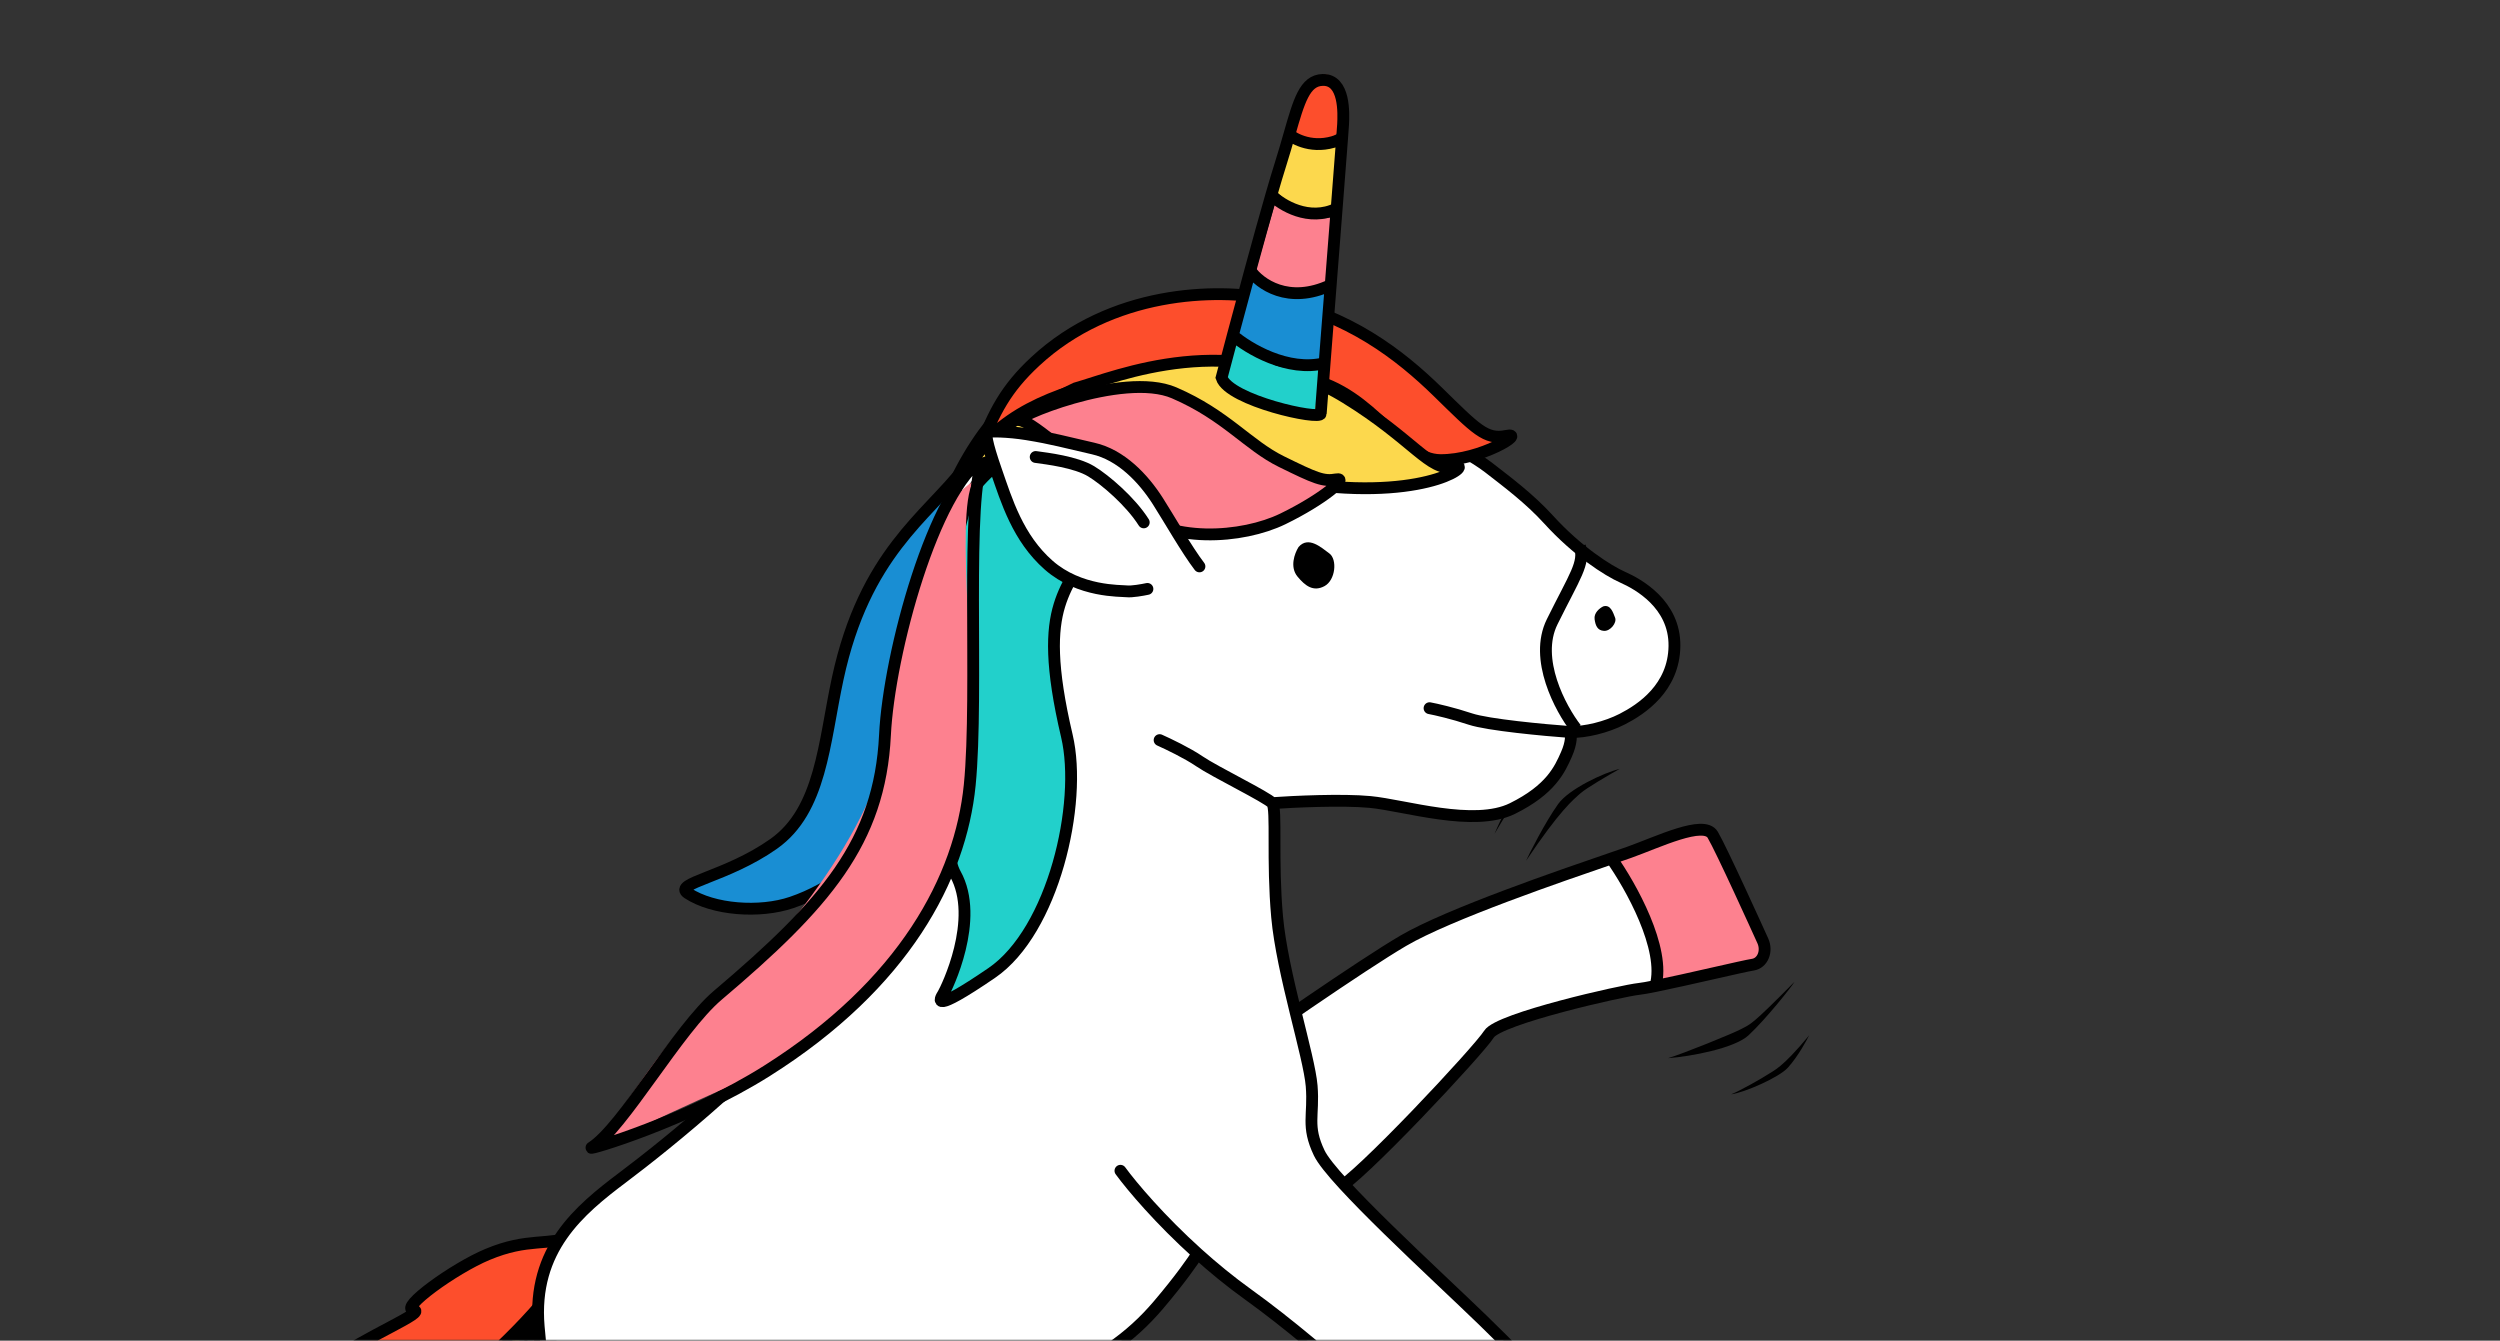 <svg width="634" height="340" viewBox="0 0 634 340" fill="none" xmlns="http://www.w3.org/2000/svg"><rect x="0" y="0" width="634" height="340" fill="#333333" stroke="none"/><mask id="mask0_2426_156" style="mask-type:alpha" maskUnits="userSpaceOnUse" x="0" y="0" width="634" height="340"><rect width="634" height="340" fill="#D9D9D9"/></mask><g mask="url(#mask0_2426_156)"><path d="M384.476 200.515C382.236 204.138 379.463 210.331 379 211.478C384.727 201.636 386.855 199.615 388.059 198.324C389.022 197.291 392.674 194.636 394.38 193.437C391.881 194.268 386.267 197.616 384.476 200.515Z" fill="black"/><path d="M395.161 203.882C391.767 208.619 387.676 216.788 387 218.304C395.641 205.41 398.96 202.825 400.828 201.163C402.322 199.833 408.07 196.492 410.757 194.988C406.759 195.944 397.876 200.091 395.161 203.882Z" fill="black"/><path d="M443.428 262.551C447.84 258.438 454.283 250.349 455.09 248.982C443.962 260.25 444.03 259.646 441.486 261.006C439.451 262.093 426.769 267.247 423 268.354C428.766 267.933 439.9 265.842 443.428 262.551Z" fill="black"/><path d="M458.79 262.589L458.812 262.545C451.806 271.035 449.824 271.455 448.259 272.516C447.007 273.364 441.292 276.614 439 277.528C442.468 277.051 451.224 273.215 453.437 270.727C456.166 267.66 458.23 263.67 458.79 262.589Z" fill="black"/><path d="M274.474 375.859C270.614 368.06 262.772 357.788 259.333 353.628L216.39 363.262L227.897 377.185C232.976 383.33 239.078 399.187 241.495 406.348C245.184 407.878 253.501 411.293 257.259 412.712C261.957 414.485 265.528 418.806 269.726 425.841C273.924 432.876 286.872 445.608 290.129 448.572C293.387 451.536 305.624 462.431 313.849 459.673C322.074 456.915 334.179 441.254 333.469 439.417C332.759 437.58 325.597 433.803 315.407 429.296C305.218 424.789 297.762 414.79 289.033 404.228C280.303 393.666 279.299 385.607 274.474 375.859Z" fill="white"/><path d="M117.609 322.074C125.165 316.786 138.45 316.143 147.21 313.258C143.932 332.182 103.731 360.583 87.705 376.124C71.678 391.666 49.654 427.493 34.92 437.127C20.186 446.761 -6.973 440.078 4.807 436.431C16.587 432.785 54.048 373.447 61.604 368.159C69.16 362.871 77.865 347.992 87.383 343.224C96.901 338.457 108.458 332.668 104.836 332.228C101.214 331.788 110.052 327.361 117.609 322.074Z" fill="#FD4E2C"/><path d="M123.61 318.134C134.103 313.755 138.45 316.143 147.21 313.258C143.932 332.181 103.732 360.583 87.705 376.124C71.678 391.666 49.654 427.493 34.92 437.127C20.186 446.761 -6.973 440.078 4.807 436.431C16.587 432.785 40.689 393.303 50.67 381.111C56.512 373.975 71.548 354.676 84.067 345.337C92.599 338.972 108.458 332.668 104.836 332.228C101.214 331.788 115.099 321.687 123.61 318.134Z" stroke="black" stroke-width="3"/><path d="M136.833 334.987C136.548 335.218 136.132 335.531 135.598 335.92C122.997 346.365 106.014 387.699 105.625 401.713C105.223 416.191 74.993 438.902 72.797 443.007C70.602 447.113 58.995 453.278 57.173 454.427C52.959 457.087 43.412 459.173 33.281 469.508C23.149 479.842 14.666 477.009 7.266 479.213C-0.134 481.417 -6.127 475.722 -7.108 475.462C-8.089 475.201 -4.01 473.158 0.069 471.115L0.069 471.115C4.148 469.072 2.867 468.211 19.507 447.103C36.147 425.994 50.111 425.011 46.111 425.512C42.11 426.013 41.285 422.669 43.704 420.707C46.122 418.744 53.065 419.023 71.299 392.608C88.458 367.75 127.072 342.127 135.598 335.92C136.015 335.575 136.427 335.263 136.833 334.987Z" fill="#FCD84D"/><path d="M136.833 334.987C131.996 338.913 89.533 366.193 71.299 392.608C53.065 419.023 43.626 419.002 41.207 420.964C40.233 421.755 44.92 424.513 46.11 425.512C49.199 428.105 36.147 425.994 19.507 447.103C15.77 451.844 7.853 462.64 1.476 468.874C-1.786 472.063 -8.089 475.202 -7.108 475.462C-6.128 475.722 0.719 478.52 5.11 479.101C14.755 480.379 23.149 479.842 33.281 469.508C43.412 459.174 49.883 460.417 58.853 454.755C69.913 447.774 76.008 441.439 79.312 438.159C83.388 434.114 104.209 409.924 105.624 401.713C108.084 387.441 124.139 343.6 136.833 334.987Z" stroke="black" stroke-width="3"/><path d="M101.815 378.827C97.513 378.727 125.487 349.687 130.403 344.22L139.776 335.768C139.768 340.28 139.128 352.472 136.631 365.144C133.51 380.984 118.085 397.727 104.867 403.596C91.649 409.466 81.619 404.721 79.435 402.059C77.251 399.396 91.438 400.555 99.15 392.183C106.863 383.812 106.116 378.926 101.815 378.827Z" fill="#FD818F"/><path d="M101.815 378.827C97.513 378.727 125.487 349.687 130.403 344.22L139.776 335.768C139.768 340.28 139.128 352.472 136.631 365.144C133.51 380.984 118.085 397.727 104.867 403.596C91.649 409.466 81.619 404.721 79.435 402.059C77.251 399.396 91.438 400.555 99.15 392.183C106.863 383.812 106.116 378.926 101.815 378.827Z" stroke="black" stroke-width="3"/><path d="M355.821 238.602C345.157 244.866 319.055 263.005 307.337 271.291C315.852 282.335 334.022 303.915 338.586 301.88C344.29 299.337 375.175 266.213 377.604 262.26C380.033 258.307 411.618 251.193 415.653 250.788C419.688 250.382 443.498 247.063 444.512 244.643C445.526 242.223 448.251 241.253 447.047 238.592L447.046 238.592C445.84 235.927 436.608 215.532 434.347 211.702C432.086 207.873 420.425 213.565 413.157 216.15C405.89 218.734 369.152 230.772 355.821 238.602Z" fill="white"/><path d="M417.807 234.575C416.404 230.543 412.404 222.252 410.58 218.61C411.341 216.795 430.671 209.405 432.89 209.646C435.108 209.887 444.089 230.891 445.843 235.931C447.597 240.97 445.674 243.714 444.766 244.037C444.039 244.295 428.083 247.567 420.196 249.171C419.984 245.986 419.211 238.607 417.807 234.575Z" fill="#FD818F"/><path d="M408.637 217.712C396.248 221.959 367.323 231.846 355.822 238.602C345.157 244.866 319.055 263.005 307.338 271.291C315.852 282.335 334.022 303.915 338.586 301.88C344.29 299.337 375.175 266.213 377.604 262.26C380.034 258.307 411.618 251.193 415.653 250.788C416.444 250.708 417.929 250.439 419.826 250.055M408.637 217.712C410.608 217.037 412.16 216.504 413.157 216.15C420.425 213.565 432.087 207.873 434.348 211.702C436.608 215.532 445.843 235.932 447.047 238.592C448.252 241.253 446.984 244.278 444.512 244.643C442.308 244.968 427.603 248.48 419.826 250.055M408.637 217.712C413.497 224.566 422.537 240.63 419.826 250.055" stroke="black" stroke-width="3"/><path d="M315.407 429.296C305.218 424.789 297.762 414.79 289.033 404.228C280.303 393.666 279.299 385.607 274.474 375.859C270.614 368.06 262.772 357.788 259.333 353.628L216.39 363.262C218.109 365.343 222.818 371.04 227.897 377.185C232.976 383.33 239.078 399.187 241.495 406.348C245.184 407.878 253.501 411.293 257.259 412.712C261.957 414.485 265.528 418.806 269.726 425.841C273.924 432.876 286.872 445.608 290.129 448.572C290.681 449.074 291.491 449.804 292.495 450.657M315.407 429.296C325.597 433.803 332.759 437.58 333.469 439.417C334.179 441.254 322.074 456.915 313.849 459.673C307.017 461.964 297.418 454.836 292.495 450.657M315.407 429.296C308.094 439.219 297.085 447.671 292.495 450.657" stroke="black" stroke-width="3" stroke-linecap="round"/><path d="M369.155 375.323C362.409 367.161 336.432 342.574 316.553 328.298C311.932 324.98 307.614 321.422 303.709 317.904C302.708 319.54 299.311 324.448 293.734 330.997C286.763 339.182 278.204 345.448 263.028 351.527C250.886 356.39 233.837 365.417 226.83 369.323C235.163 379.405 243.162 392.995 246.233 402.577C249.305 412.159 247.5 433.229 246.745 441.667C245.452 456.096 245.651 467.729 245.855 477.77C246.059 487.811 248.401 496.572 248.823 502.127C249.106 505.854 245.032 510.204 232.794 508.094C217.949 505.533 216.972 506.426 214.425 505.299C212.477 504.437 214.973 490.452 216.478 480.84C217.105 476.834 217.044 461.922 216.819 459.584C216.4 455.247 218.094 448.446 209.682 439.175C205.413 434.471 204.235 434.864 193.252 429.396C182.269 423.929 174.564 416.561 158.462 395.124C142.36 373.686 138.285 356.046 136.61 336.421C134.934 316.796 146.937 306.876 157.896 298.627C168.855 290.378 195.176 269.431 213.773 245.981C232.369 222.531 226.599 190.13 232.645 154.428C238.691 118.725 251.82 106.259 260.148 97.759C268.477 89.26 290.752 82.971 302.945 85.014C312.699 86.648 348.407 103.194 365.041 111.263C367.721 112.55 373.986 115.829 377.611 118.651C382.143 122.178 387.5 125 396 135C405.02 145.612 408.179 145.31 412 147C415.821 148.69 424.762 153.213 424.639 163.819C424.516 174.425 417.849 179.739 412.735 182.35C408.644 184.438 402.061 185.711 398.234 185.642C398.471 186.255 398.606 188.243 397.254 191.3C395.564 195.121 393.31 200.216 383.561 205.041C373.813 209.866 356.211 204.213 347.443 203.38C340.427 202.713 327.985 203.301 322.64 203.678C323.83 205.118 322.581 218.271 323.879 232.551C325.176 246.831 332.029 267.833 332.637 275.411C333.244 282.99 331.24 285.454 334.561 292.405C337.883 299.357 363.944 323.067 376.097 334.84C383.109 341.631 388.189 347.061 393.385 351.919C397.196 355.482 401.069 358.736 405.813 361.994C417.026 369.695 417.256 371.929 416.526 374.957C415.796 377.984 412.685 378.131 406.028 387.674C399.37 397.216 395.466 396.403 388.201 398.367C380.936 400.332 375.9 383.485 369.155 375.323Z" fill="white"/><path d="M270.563 186.649C262.217 151.184 271.952 150.471 276.178 136.67C276.9 128.394 279.321 110.248 282.507 100.905C274.169 104.267 255.527 113.372 247.666 122.896C237.838 134.801 235.867 210.178 242.262 221.619C248.658 233.06 240.001 250.744 239.187 252.072C238.374 253.4 235.934 257.384 251.51 246.738C267.087 236.092 274.592 203.769 270.563 186.649Z" fill="#22D0CB"/><path d="M270.563 186.649C262.217 151.184 271.952 150.471 276.178 136.67C276.9 128.394 279.321 110.248 282.507 100.905C274.169 104.267 255.527 113.372 247.666 122.896C237.838 134.801 235.867 210.178 242.262 221.619C248.658 233.06 240.001 250.744 239.187 252.072C238.374 253.4 235.934 257.384 251.51 246.738C267.087 236.092 274.592 203.769 270.563 186.649Z" stroke="black" stroke-width="3"/><path d="M284.143 296.906C287.106 300.954 294.174 309.311 303.709 317.904M369.155 375.323C362.409 367.161 336.432 342.574 316.553 328.298C311.932 324.98 307.614 321.422 303.709 317.904M369.155 375.323C375.9 383.485 380.936 400.332 388.201 398.367C395.466 396.403 399.37 397.216 406.028 387.674C412.685 378.131 415.796 377.984 416.526 374.957C417.256 371.929 417.026 369.695 405.813 361.994C401.069 358.736 397.196 355.482 393.385 351.919M369.155 375.323C375.77 373.039 389.879 365.16 393.385 351.919M322.64 203.678C323.83 205.118 322.581 218.271 323.879 232.551C325.176 246.831 332.029 267.833 332.637 275.411C333.244 282.99 331.24 285.454 334.561 292.405C337.883 299.357 363.944 323.067 376.097 334.84C383.109 341.631 388.189 347.061 393.385 351.919M322.64 203.678C321.45 202.238 307.919 195.643 304.181 193.076C301.191 191.023 296.198 188.631 294.075 187.692M322.64 203.678C327.984 203.301 340.427 202.713 347.443 203.38C356.211 204.213 373.813 209.866 383.561 205.041C393.31 200.216 395.564 195.121 397.254 191.3C398.606 188.243 398.471 186.255 398.234 185.642M398.234 185.642C391.643 185.164 377.347 183.835 372.887 182.35C368.428 180.864 364.125 179.895 362.531 179.596M398.234 185.642C402.061 185.711 407.313 184.458 411.404 182.369C416.263 179.888 424.516 174.425 424.639 163.819C424.762 153.213 415.353 148.087 411.532 146.397C407.711 144.707 399.949 139.714 392.717 131.758C387.868 126.422 382.143 122.178 377.611 118.651C373.986 115.829 367.721 112.55 365.041 111.263C348.407 103.194 312.699 86.648 302.945 85.014C290.752 82.971 268.477 89.26 260.148 97.759C251.82 106.259 238.691 118.725 232.645 154.428C226.599 190.13 232.369 222.531 213.773 245.981C195.176 269.431 168.855 290.378 157.896 298.627C146.937 306.876 134.934 316.796 136.61 336.421C138.285 356.046 142.36 373.686 158.462 395.124C174.564 416.561 182.269 423.929 193.252 429.396C204.235 434.864 205.413 434.471 209.682 439.175C218.094 448.446 216.4 455.247 216.819 459.584C217.044 461.922 217.105 476.834 216.478 480.84M245.855 477.77C246.059 487.811 248.401 496.572 248.823 502.127C249.106 505.854 245.032 510.204 232.794 508.094C217.949 505.533 216.972 506.426 214.425 505.299C212.477 504.437 214.973 490.452 216.478 480.84M245.855 477.77C245.651 467.729 245.452 456.096 246.745 441.667C247.5 433.229 249.305 412.159 246.233 402.577C243.162 392.995 235.163 379.405 226.83 369.323M245.855 477.77C231.764 483.303 222.353 480.952 216.478 480.84M226.83 369.323C220.164 361.258 214.947 356.25 213.172 354.754M226.83 369.323C233.837 365.417 250.886 356.39 263.028 351.527C278.204 345.448 286.763 339.182 293.734 330.997C299.311 324.448 302.708 319.54 303.709 317.904" stroke="black" stroke-width="3" stroke-linecap="round"/><path d="M399.685 184.807C395.723 179.697 388.964 167.122 393.623 157.699C399.447 145.921 401.942 142.874 400.669 138.522" stroke="black" stroke-width="3"/><path d="M364.652 99.39C355.037 89.992 341.986 79.816 322.558 75.875C308.322 72.987 281.838 73.739 262.548 91.655C255.119 98.556 252.068 104.458 248.517 113.769C265.652 91.906 314.377 92.087 331.56 95.972C348.743 99.857 354.891 116.599 365.257 116.685C375.623 116.772 387.21 109.458 381.999 110.537C376.788 111.617 374.267 108.789 364.652 99.39Z" fill="#FD4E2C"/><path d="M364.652 99.391C355.037 89.992 341.986 79.817 322.558 75.875C308.323 72.987 281.838 73.739 262.548 91.656C255.119 98.556 252.068 104.458 248.518 113.769C265.653 91.906 314.377 92.087 331.56 95.972C348.743 99.857 354.891 116.6 365.257 116.686C375.623 116.772 387.21 109.458 381.999 110.538C376.788 111.617 374.267 108.789 364.652 99.391Z" stroke="black" stroke-width="3"/><path d="M212.446 172.08C219.286 140.335 235.047 131.009 244.588 118.636C238.774 126.747 240.352 163.189 238.81 181.557C237.268 199.926 220.957 222.018 200.74 228.874C192.653 231.616 180.887 230.752 174.433 226.516C170.561 223.974 184.2 222.49 196.227 213.986C208.255 205.481 208.929 188.406 212.446 172.08Z" fill="#198ED3"/><path d="M212.446 172.08C219.286 140.335 235.047 131.009 244.588 118.636C238.774 126.747 240.352 163.189 238.81 181.557C237.268 199.926 220.957 222.018 200.74 228.874C192.653 231.616 180.887 230.752 174.433 226.516C170.561 223.974 184.2 222.49 196.227 213.986C208.255 205.481 208.929 188.406 212.446 172.08Z" stroke="black" stroke-width="3"/><path d="M245.921 199.119C248.268 175.698 241.91 130.81 246.796 122.096C234.194 129.776 224.073 165.583 224.431 186.4C224.789 207.216 193.38 245.478 182.038 252.39C170.697 259.302 156.598 284.47 150 291.037C147.359 293.664 172.13 280.418 194.523 271.553C216.916 262.688 243.574 222.539 245.921 199.119Z" fill="#FD818F"/><path d="M245.921 199.119C248.268 175.698 244.623 124.795 249.509 116.081C236.907 123.761 225.439 165.604 224.431 186.4C223.116 213.513 209.189 229.39 182.038 252.39C171.954 260.933 157.928 286.034 149.999 291.037C148.696 291.859 174.261 284.343 194.523 271.553C229.356 249.566 243.574 222.539 245.921 199.119Z" stroke="black" stroke-width="3"/><path d="M341.292 100.888C312.361 83.058 283.369 95.47 272.753 98.488C248.968 109.816 253.371 109.75 245.825 118.41C247.183 117.062 258.91 117.601 275.096 108.774C300.848 94.729 302.818 119.283 333.139 122.978C363.459 126.673 374.242 116.918 368.504 118.329C362.766 119.741 358.424 111.447 341.292 100.888Z" fill="#FCD84D"/><path d="M341.292 100.888C312.361 83.059 283.369 95.47 272.753 98.488C248.968 109.816 251.07 111.94 243.524 120.6C244.882 119.252 253.531 114.284 267.676 114.95C296.976 116.33 302.818 119.284 333.139 122.979C363.459 126.674 374.242 116.918 368.504 118.33C362.766 119.742 358.424 111.447 341.292 100.888Z" stroke="black" stroke-width="3"/><path d="M324.993 117.074C316.457 112.887 310.943 105.317 297.78 99.632C284.616 93.946 255.623 106.356 258.727 106.606C261.831 106.856 275.353 118.945 285.827 128.537C296.301 138.13 315.176 136.528 325.321 131.598C335.467 126.667 342.176 120.959 338.877 121.568C335.579 122.177 333.528 121.262 324.993 117.074Z" fill="#FD818F"/><path d="M324.993 117.074C316.457 112.887 310.943 105.317 297.78 99.632C284.616 93.946 255.623 106.356 258.727 106.606C261.831 106.856 275.353 118.945 285.827 128.537C296.301 138.13 315.176 136.528 325.321 131.598C335.467 126.667 342.176 120.959 338.877 121.568C335.579 122.177 333.528 121.262 324.993 117.074Z" stroke="black" stroke-width="3"/><path d="M292.327 125.851C294.438 130.495 301.097 139.655 304.163 143.655L290.977 149.471C289.765 149.747 287.028 150.267 285.774 150.142C284.205 149.986 273.87 150.543 266.17 143.84C258.471 137.136 255.76 127.761 253.264 120.387C250.768 113.013 250.221 111.366 250.648 111.013C251.076 110.659 254.363 110.658 259.914 111.13C264.657 111.533 268.002 112.714 274.988 114.2C281.974 115.686 289.689 120.046 292.327 125.851Z" fill="white"/><path d="M304.181 143.64C301.043 139.555 296.435 131.486 293.633 127.089C289.947 121.304 284.283 115.34 277.234 113.746C270.185 112.152 266.95 111.188 260.376 110.126C255.626 109.359 250.798 109.285 250.372 109.637C249.947 109.989 250.051 111.954 252.659 119.444C255.267 126.934 258.117 136.45 265.952 143.33C273.788 150.21 284.181 149.782 285.761 149.96C287.025 150.103 289.773 149.613 290.988 149.35" stroke="black" stroke-width="3" stroke-linecap="round"/><path d="M290.056 132.475C286.731 127.208 280.303 121.691 276.728 119.528C272.797 117.15 265.522 116.29 262.649 115.893" stroke="black" stroke-width="3" stroke-linecap="round"/><path d="M329.044 146.218C327.06 143.818 328.27 140.394 329.313 138.723C331.797 135.862 335.055 138.826 337.122 140.35C339.189 141.873 338.689 147.135 335.892 148.638C333.095 150.142 331.027 148.619 329.044 146.218Z" fill="black"/><path d="M404.39 157.032C404.171 155.421 405.651 154.235 406.574 153.781C408.463 153.196 409.092 155.408 409.59 156.653C410.087 157.898 408.417 160.094 406.762 159.991C405.107 159.888 404.609 158.643 404.39 157.032Z" fill="black"/><path fill-rule="evenodd" clip-rule="evenodd" d="M316.431 69.601C322.817 74.266 329.302 75.788 335.971 73.166C336.326 78.822 336.282 84.447 335.841 89.999C335.728 90.479 335.502 90.911 335.18 91.262C334.859 91.613 334.451 91.872 333.989 92.019C328.694 94.198 318.268 91.082 314.039 86.07C313.687 85.663 313.439 85.18 313.32 84.672C313.2 84.164 313.215 83.65 313.362 83.182C314.322 78.745 314.933 74.212 316.431 69.601Z" fill="#198ED3"/><path fill-rule="evenodd" clip-rule="evenodd" d="M323.357 51.512C328.381 54.947 333.197 56.588 339.338 54.655L338.591 68.445C338.532 68.943 338.368 69.426 338.111 69.862C337.853 70.299 337.508 70.679 337.098 70.979C334.512 73.029 331.282 74.063 328.044 73.878C324.806 73.693 321.797 72.301 319.609 69.978C319.245 69.636 318.983 69.2 318.849 68.715C318.715 68.23 318.714 67.714 318.847 67.22L323.357 51.512Z" fill="#FD818F"/><path fill-rule="evenodd" clip-rule="evenodd" d="M326.817 34.892C331.134 37.196 335.134 38.014 339.354 36.161C340.027 41.336 339.443 46.029 339.357 50.755C339.257 52.959 337.329 54.289 334.702 54.208C330.676 54.068 327.353 51.937 324.342 49.248C323.247 48.301 323.583 47.214 323.866 46.153L326.817 34.892Z" fill="#FCD84D"/><path fill-rule="evenodd" clip-rule="evenodd" d="M333.463 104.66C327.067 103.391 318.877 102.642 313.705 98.671C313.066 98.191 311.07 96.59 310.487 96.06C309.566 95.214 310.269 92.452 311.155 91.241C312.041 90.031 312.673 87.116 313.542 87.386C314.425 87.675 320.785 91 321.534 91.548C325.537 94.559 329.809 92.661 334.492 91.903C335.39 91.76 334.895 96.136 334.662 97.643C334.962 100.62 333.449 101.608 333.463 104.66Z" fill="#22D0CB"/><path fill-rule="evenodd" clip-rule="evenodd" d="M333.683 20.226C335.886 18.354 337.484 18.538 338.557 20.814C340.253 24.284 340.76 28.197 340 31.939C339.577 34.359 337.25 35.282 334.935 35.551C333.748 35.721 332.533 35.606 331.388 35.218C330.243 34.829 329.2 34.177 328.344 33.315C328.196 33.104 328.098 32.862 328.06 32.608C328.021 32.355 328.043 32.097 328.123 31.856C329.748 27.656 330.999 23.309 333.683 20.226Z" fill="#FD4E2C"/><path d="M326.974 34.137C326.311 36.458 325.577 39.027 324.692 41.81C324.072 43.76 323.288 46.392 322.4 49.471M326.974 34.137C329.416 25.59 330.896 20.404 335.41 20.271C341.15 20.101 340.734 28.899 340.609 31.539C340.594 31.857 340.502 33.135 340.351 35.142M326.974 34.137C328.847 35.702 334.145 38.094 340.351 35.142M340.351 35.142C340.064 38.958 339.564 45.408 338.981 52.889M322.4 49.471C325.008 52.03 331.976 56.295 338.981 52.889M322.4 49.471C320.838 54.887 318.953 61.688 317.069 68.601M338.981 52.889C338.508 58.962 337.98 65.714 337.465 72.29M317.069 68.601C319.394 71.936 326.729 77.343 337.465 72.29M317.069 68.601C315.535 74.231 314.002 79.934 312.644 85.025M337.465 72.29C336.903 79.476 336.357 86.451 335.917 92.096M312.644 85.025C311.55 89.127 310.571 92.832 309.797 95.778C311.726 101.602 334.855 106.662 334.938 104.902C334.96 104.442 335.35 99.374 335.917 92.096M312.644 85.025C316.513 88.352 326.583 94.423 335.917 92.096" stroke="black" stroke-width="3"/></g></svg>